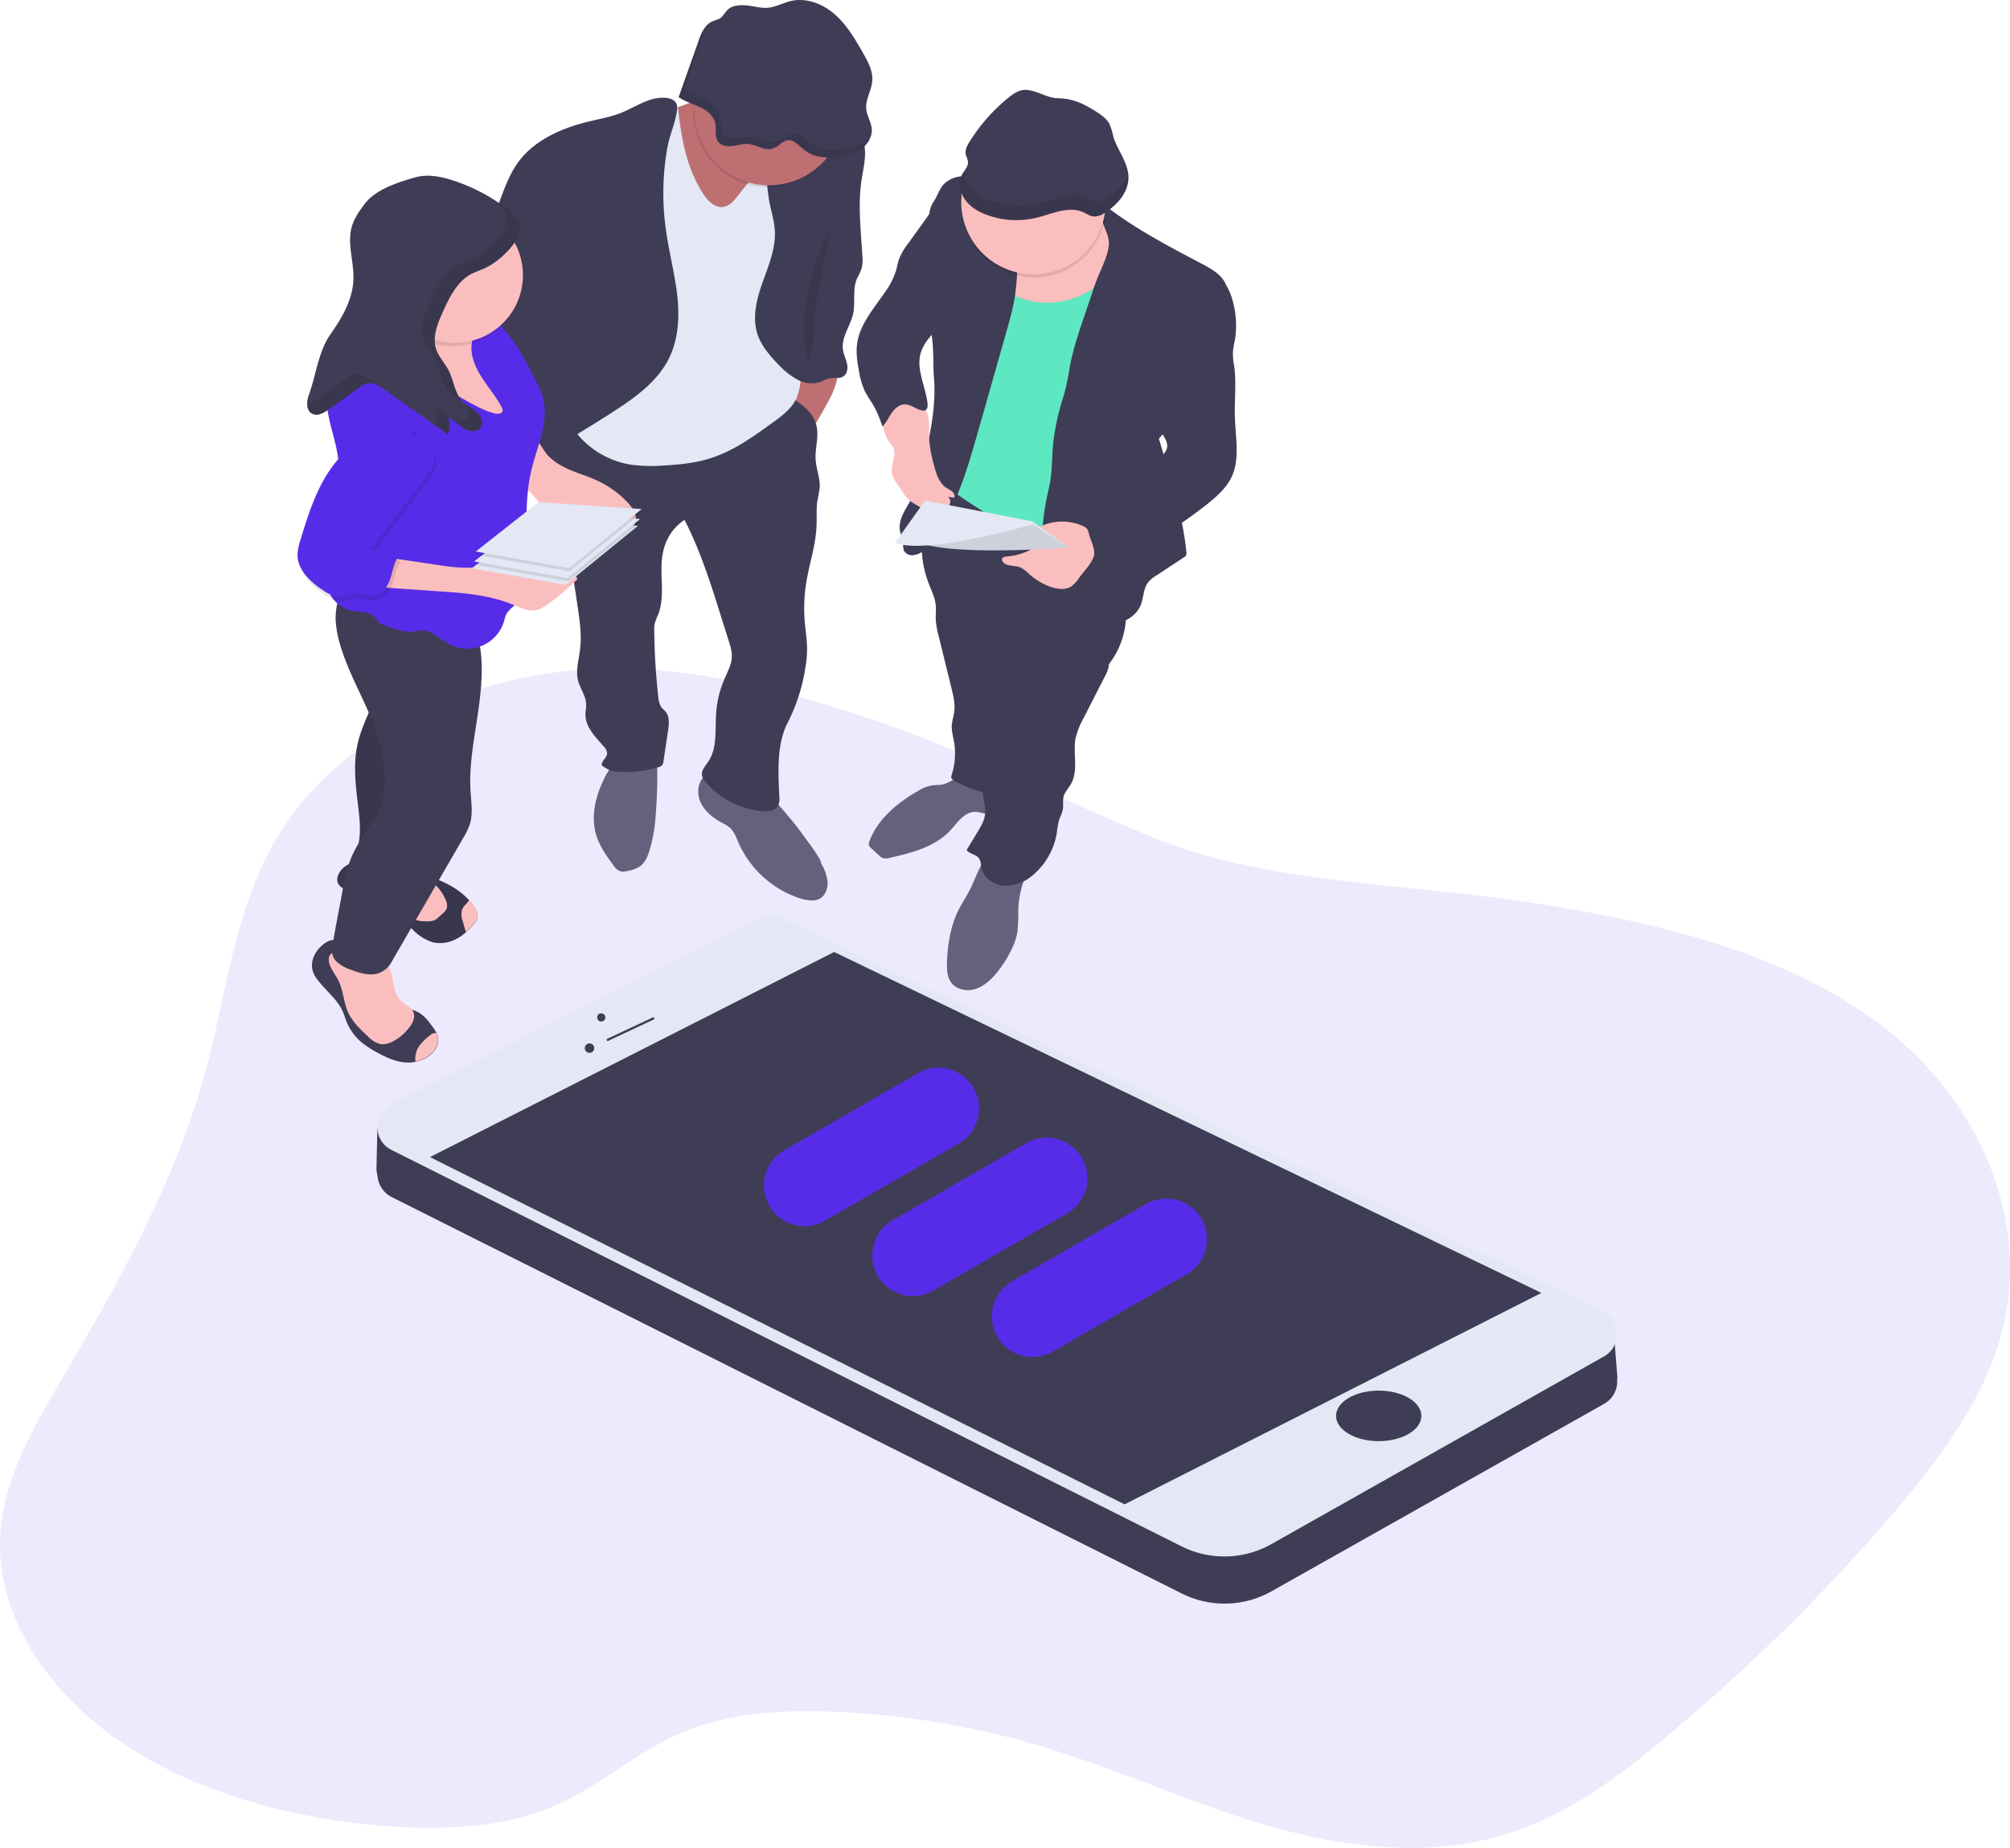 <?xml version="1.0" encoding="utf-8"?>
<svg xmlns="http://www.w3.org/2000/svg" width="890.658" height="819" viewBox="0 0 890.658 819">
  <g id="colllaboration_mobile" transform="translate(-33.581 0.033)">
    <path id="Tracé_12578" data-name="Tracé 12578" d="M414,316.8c-36.1-11.7-74.3-21.5-113.3-20.5-57.4,1.5-112.6,28.2-139.8,67.8-23,33.5-26.1,72.9-36.1,110.1-12.4,45.9-35.9,89.4-60.9,132-13.5,22.9-27.7,46.2-30,71.3-3.2,34.9,17.9,69.8,51.3,93.2s77.7,35.8,122.2,38.8c23.7,1.5,48.5.3,69.6-8.2,22.3-9,38.7-25.5,61.1-34.4,20.8-8.2,45-9.3,68.3-8.1a374.6,374.6,0,0,1,89.1,15.3c32.5,9.7,62.7,23.7,95.1,33.6s68.7,15.4,101.9,7.5c31.2-7.4,55.9-25.8,78.2-44.4a849.244,849.244,0,0,0,100-98c20.1-23.4,38.9-48.1,47.9-75.4,17.2-52.3-5.8-111.4-57.4-147.4-42.7-29.8-100.1-43-156.4-51-51.3-7.4-110.6-8.1-157.8-26.9C502.1,354.1,461.2,332.1,414,316.8Z" fill="#572ce8" opacity="0.1"/>
    <path id="Tracé_12579" data-name="Tracé 12579" d="M450.2,347.8c-1.3.1-2.6.1-3.8.3a16.456,16.456,0,0,0-6,2.4c-9.1,5.2-17.7,12.3-21.5,22.1a3.4,3.4,0,0,0-.3,2,3.6,3.6,0,0,0,1.1,1.4l3.5,3.2a4.569,4.569,0,0,0,1.6,1.1,5.67,5.67,0,0,0,2.9-.1c9.7-2.2,20.1-4.8,26.9-12.1,3.2-3.5,6.2-8.2,11-8.3,2,0,3.9.8,5.8,1s4.3-.6,4.8-2.5a5.3,5.3,0,0,0-.3-2.8l-2.9-9.8c-.8-2.7-8.9-2.8-11.6-2.3C457.3,343.9,454.5,347.4,450.2,347.8Z" fill="#65617d"/>
    <path id="Tracé_12580" data-name="Tracé 12580" d="M484.8,403a85.285,85.285,0,0,1-.4,10.1,27.591,27.591,0,0,1-2.5,7.5,52.322,52.322,0,0,1-6.8,10.7c-2.5,3-5.6,5.8-9.3,7s-8.4.3-10.7-2.8c-1.9-2.6-2-6-1.9-9.2.3-7.9,1.6-15.9,5.1-23,1.5-3,3.5-5.9,5-8.9,3.2-6.3,5.1-13.8,10.7-18.1a33.3,33.3,0,0,0,11.1,3c1.5.2,5.8.3,6.2,2.2.3,1.3-2.5,4.9-3,6.2A42.184,42.184,0,0,0,484.8,403Z" fill="#65617d"/>
    <path id="Tracé_12581" data-name="Tracé 12581" d="M445.2,258.8c1.2,3.1,2.7,6.1,3,9.3.2,2,0,4,0,6a37.144,37.144,0,0,0,1.4,8.1l5.6,22.8c.8,3.4,1.7,6.9,1.2,10.4-.3,2.3-1.1,4.6-1.1,6.9a29.658,29.658,0,0,0,.8,5.2,31.721,31.721,0,0,1-.8,15.9,2.537,2.537,0,0,0-.2,1.2c.1.6.8,1,1.3,1.4a54.951,54.951,0,0,0,19.3,6.4A188.013,188.013,0,0,0,488.4,307c1.4-9.4,2.1-19,3.9-28.4a1.91,1.91,0,0,1,.7-1.4c.7-.6,1.7-.2,2.5.2a220.136,220.136,0,0,1,29.4,17,36.464,36.464,0,0,0,6.8-30.4,69.325,69.325,0,0,0-5-13.1,73.9,73.9,0,0,0-8.5-14.3c-7.4-9.3-18.3-15.2-29.5-19.3a215.271,215.271,0,0,0-20.8-6.1c-3.9-1.1-10.5-4.5-14.3-1.8-4,2.8-6.7,9.6-8.3,14a53.963,53.963,0,0,0-3.3,16.9A46.885,46.885,0,0,0,445.2,258.8Z" fill="#3f3d56"/>
    <path id="Tracé_12582" data-name="Tracé 12582" d="M525.6,286.3c-2.1,2.3-.3,5.9-.7,9a14.925,14.925,0,0,1-1.5,4l-9.6,18.8a35.305,35.305,0,0,0-3.6,9c-1.3,6.8,1.4,14.4-2.1,20.4-1.1,1.9-2.8,3.6-3.3,5.8-.3,1.6,0,3.2-.2,4.9-.2,1.9-1.2,3.6-1.8,5.4a45.067,45.067,0,0,0-.9,5.3,31.143,31.143,0,0,1-11.2,19.4,18.153,18.153,0,0,1-12.4,4.2c-4.5-.4-8.9-3.4-9.8-7.8-.3-1.5-.2-3.1-1.2-4.4-1.3-1.7-4.1-1.8-5.4-3.6l4.9-8.1c1.5-2.5,3.1-5.1,3.3-8.1.3-3.6-1.4-7.2-.8-10.7.5-3,2.7-5.6,3.4-8.6.8-3.8-.8-7.5-1.7-11.3-2.2-9.2.3-18.8,2.7-28,3.2-12.2,6.5-24.5,13.1-35.3C499.9,273.7,511.9,280.4,525.6,286.3Z" fill="#3f3d56"/>
    <path id="Tracé_12583" data-name="Tracé 12583" d="M525.7,95.8c.8,2.1.4,4.5.2,6.7-.3,5,.7,10,.5,15.1s-1.8,9.9-2.9,14.8c-3.1,14.1-2.3,28.7-5.1,42.9-3.4,17.5-12.2,33.8-13.9,51.6-.5,5.6-.5,11.7-3.6,16.4a257.923,257.923,0,0,1-51.7-30.4c3.5-26.1,7-52.4,6.5-78.7a33.593,33.593,0,0,1,.7-9.5,26.7,26.7,0,0,1,3.6-7.4c3.9-6.3,8.1-12.3,12.4-18.4,2.7-3.9,5.7-7.9,10-9.7s9.5-1,14.2-.1c5.7,1,11.4,2.1,17.1,3.1C517.1,92.9,524.2,91.7,525.7,95.8Z" fill="#5de8c1"/>
    <path id="Tracé_12584" data-name="Tracé 12584" d="M388.7,195.8a57.777,57.777,0,0,0-7.6-6.3c3.5-4.3,2.8-10.6,3.7-16.1a55.312,55.312,0,0,1,3.2-10.5c.4-.9.9-2,1.9-2.2a2.885,2.885,0,0,1,1.8.3c3,1.1,9.3,1,11.6,2.9,2.8,2.4.2,7.3-.8,10.2C401.7,176.2,390.2,197.3,388.7,195.8Z" fill="#be6f72"/>
    <path id="Tracé_12585" data-name="Tracé 12585" d="M397.4,382.6a20.841,20.841,0,0,1,2.9,8c.2,2.8-.8,6-3.2,7.5s-5.9,1-8.8.1a45.251,45.251,0,0,1-27.6-25c-.9-2.1-1.7-4.3-3.3-6a15.3,15.3,0,0,0-4-2.6c-3.9-2.2-7.7-5.1-9.5-9.3s-1-9.7,2.8-12.1a10.172,10.172,0,0,1,7.8-1,28.592,28.592,0,0,1,7.4,3.2c3.9,2.1,8.6,3.9,12,6.7a74.769,74.769,0,0,1,8.2,8.7,118.442,118.442,0,0,1,8.2,10.5C391.2,372.4,398.1,381.6,397.4,382.6Z" fill="#65617d"/>
    <path id="Tracé_12586" data-name="Tracé 12586" d="M324.1,361.6a69.477,69.477,0,0,1-2.6,14.9c-.8,2.7-1.9,5.5-4.1,7.3a15.988,15.988,0,0,1-6.3,2.3,4.887,4.887,0,0,1-2.4.1,5.858,5.858,0,0,1-3.2-2.6c-3.3-4.4-6.6-9.1-8-14.5-2-7.8,0-16.1,3.5-23.4a23.27,23.27,0,0,1,5.4-7.8,20.829,20.829,0,0,1,9.8-4.4c3.7-.7,8.2-2.3,8.5,2.2A223.453,223.453,0,0,1,324.1,361.6Z" fill="#65617d"/>
    <path id="Tracé_12587" data-name="Tracé 12587" d="M379.5,173.6c6.9,3.6,14.6,8.1,16,15.7.9,4.7-.8,9.4-.5,14.2.2,4.2,2,8.2,1.8,12.4-.2,2-.6,3.9-1,5.9-.6,3.7-.2,7.5-.4,11.2-.3,8.4-3.1,16.5-4.5,24.8a71.462,71.462,0,0,0-.7,17.9c.3,3.9,1,7.7,1,11.6a45.741,45.741,0,0,1-.7,8.3,80.65,80.65,0,0,1-8,24.9c-4.8,9.5-4.1,21.7-3.6,32.3a8.826,8.826,0,0,1-.5,4.3c-1.3,2.3-4.4,2.6-7,2.4a37.971,37.971,0,0,1-25-12.7,6.273,6.273,0,0,1-1.8-3.4c-.2-2.1,1.5-3.9,2.7-5.7,4.2-6,3.1-14.1,3.6-21.5a45.815,45.815,0,0,1,3.8-15.5c1.2-2.9,2.8-5.7,3.1-8.8.3-2.9-.6-5.8-1.5-8.5l-3-9.5c-4.6-14.8-9.3-29.7-16.4-43.5a21.774,21.774,0,0,0-9.2,13c-2.6,9.4,1.1,19.9-2.5,29a31.206,31.206,0,0,0-1.5,3.9,13.734,13.734,0,0,0-.2,3.5,286.03,286.03,0,0,0,1.8,29.2,10.184,10.184,0,0,0,1.2,4.2c.6.9,1.5,1.5,2.1,2.3,1.8,2.3,1.4,5.5,1,8.3l-2,13.4a4.244,4.244,0,0,1-.6,1.9,3.152,3.152,0,0,1-1.7.9,47,47,0,0,1-19.7,1.8c-2-.2-3.7-1.5-5.4-2.6-.2-2,2.3-3.3,2.4-5.3a4.588,4.588,0,0,0-1.5-3.1c-3.7-4.2-8.2-8.7-8.1-14.3,0-1.5.4-2.9.3-4.4-.1-3.8-2.7-7-3.6-10.6-1.1-4.5.4-9.1.9-13.7.8-6.2-.1-12.4-1-18.6l-3.4-22.6a61.837,61.837,0,0,0-2.1-10.4,84.7,84.7,0,0,0-4.4-9.7c-3.2-6.5-5.8-13.3-8.5-20a16.575,16.575,0,0,1-1.5-5.8c-.1-3.4,1.6-6.7,3.8-9.3a29.007,29.007,0,0,1,16-9.7,6.886,6.886,0,0,1,3.2-.1,8.532,8.532,0,0,1,2.5,1.3,60.035,60.035,0,0,0,52.9,6.3c1,.8,2.9.4,4-.1,3.2-1.5,5.8-3.9,8.6-6A47.183,47.183,0,0,1,379.5,173.6Z" fill="#3f3d56"/>
    <path id="Tracé_12588" data-name="Tracé 12588" d="M172.2,430.4a11.771,11.771,0,0,0,2.4,4.2c3.6,4.7,8.7,8.5,11,14,.5,1.2.9,2.4,1.3,3.6a23.763,23.763,0,0,0,6.5,9.4,45.1,45.1,0,0,0,7.2,4.8c4.4,2.4,9.2,4.6,14.2,4.5a10.323,10.323,0,0,0,3-.4,17.21,17.21,0,0,0,4.5-1.6c3.2-1.8,6-5.3,5.4-8.9a6.637,6.637,0,0,0-.6-2,17.482,17.482,0,0,0-1.8-2.9c-1.7-2.3-3.4-4.7-5.9-6.2-2.8-1.7-6.3-2.1-8.8-4.2a12.61,12.61,0,0,1-2.5-3.1,36.846,36.846,0,0,1-5-11.3c-.8-3-1.3-6.3-3.5-8.5s-5.2-2.7-8.1-3.2a15.262,15.262,0,0,0-3-.3c-1.4,0-2.9.5-4.2-.2s-1.8-1.6-3.4-1.5a7.343,7.343,0,0,0-3.5,1.5C173.4,420.9,170.8,425.9,172.2,430.4Z" fill="#3f3d56"/>
    <path id="Tracé_12589" data-name="Tracé 12589" d="M207.7,435c.6,3.4,1.6,7,4.3,9.2,1.7,1.4,4,2.3,4.8,4.4s-.2,4.6-1.6,6.4a22.441,22.441,0,0,1-6.4,5.9c-2.1,1.3-4.6,2.3-7.1,1.7a12.166,12.166,0,0,1-5.1-3.3c-3.4-3.2-6.9-6.5-8.8-10.7-2-4.5-2.1-9.7-4.3-14.1-1.3-2.6-3.2-4.8-4-7.6a5.451,5.451,0,0,1,0-3.1,4.162,4.162,0,0,1,3.9-2.3,15.191,15.191,0,0,1,4.7,1,108.621,108.621,0,0,0,13.8,3.9c1.9.4,3,.3,4,2.1A19.155,19.155,0,0,1,207.7,435Z" fill="#fbbebe"/>
    <path id="Tracé_12590" data-name="Tracé 12590" d="M219.3,463.6a9.968,9.968,0,0,0-1.5,3.7,8.1,8.1,0,0,0-.1,3.1,17.21,17.21,0,0,0,4.5-1.6c3.2-1.8,6-5.3,5.4-8.9a6.637,6.637,0,0,0-.6-2,2.966,2.966,0,0,0-2.7.8A25.863,25.863,0,0,0,219.3,463.6Z" fill="#fbbebe"/>
    <path id="Tracé_12591" data-name="Tracé 12591" d="M183.5,387.7a5.136,5.136,0,0,0-.4,3c.5,2,2.5,3.1,4.4,4.1l17.6,8.6c1.2.6,2.4,1.2,3.6,1.9,3,1.8,5.4,4.4,7.9,6.8a20.852,20.852,0,0,0,8.8,5.5,15.049,15.049,0,0,0,10-1.3,20.632,20.632,0,0,0,4.6-3.1,26.515,26.515,0,0,0,3.3-3.4,6.832,6.832,0,0,0,1.8-3.2c.3-1.8-.6-3.6-1.6-5.1a24.335,24.335,0,0,0-2-2.5c-6.7-7.4-17.6-11.2-27-12.7-3.7-.6-7.3-2-10.9-3.1s-7.4-2-11.1-1.5S184.9,384.2,183.5,387.7Z" fill="#3f3d56"/>
    <path id="Tracé_12592" data-name="Tracé 12592" d="M183.5,387.7a5.136,5.136,0,0,0-.4,3c.5,2,2.5,3.1,4.4,4.1l17.6,8.6c1.2.6,2.4,1.2,3.6,1.9,3,1.8,5.4,4.4,7.9,6.8a20.852,20.852,0,0,0,8.8,5.5,15.049,15.049,0,0,0,10-1.3,20.632,20.632,0,0,0,4.6-3.1,26.515,26.515,0,0,0,3.3-3.4,6.832,6.832,0,0,0,1.8-3.2c.3-1.8-.6-3.6-1.6-5.1a24.335,24.335,0,0,0-2-2.5c-6.7-7.4-17.6-11.2-27-12.7-3.7-.6-7.3-2-10.9-3.1s-7.4-2-11.1-1.5S184.9,384.2,183.5,387.7Z" opacity="0.1"/>
    <path id="Tracé_12593" data-name="Tracé 12593" d="M227.5,393.2a17.194,17.194,0,0,1,3.3,5.1,5.9,5.9,0,0,1,.8,4.1,6.094,6.094,0,0,1-1.8,2.4l-1.8,1.6a8.622,8.622,0,0,1-1.8,1.4,7.887,7.887,0,0,1-3,.5c-2.4,0-4.9,0-6.8-1.4-2.6-1.9-3.1-5.8-1.9-8.8s3.7-5.2,6.2-7.3C222.7,389.1,226.1,391.6,227.5,393.2Z" fill="#fbbebe"/>
    <path id="Tracé_12594" data-name="Tracé 12594" d="M238.2,403.5a8.563,8.563,0,0,0,.5,5c.4,1.5.9,3,1.3,4.5v.1a26.515,26.515,0,0,0,3.3-3.4,6.832,6.832,0,0,0,1.8-3.2c.3-1.8-.6-3.6-1.6-5.1a24.335,24.335,0,0,0-2-2.5c-.5.6-.9,1.2-1.2,1.6A6.335,6.335,0,0,0,238.2,403.5Z" fill="#fbbebe"/>
    <path id="Tracé_12595" data-name="Tracé 12595" d="M192.2,329c-2.1,8.7-1.2,17.8-.1,26.7.8,6.8,1.8,13.8-.2,20.3-.7,2.4-1.9,4.9-1.5,7.4.9,4.7,6.5,6.5,11.3,7.4a11.894,11.894,0,0,0,4.2.2,10.667,10.667,0,0,0,3.8-2,41.611,41.611,0,0,0,14.6-19.5c1.8-5.2,2.4-10.8,2.9-16.3.9-9.2,1.9-18.6.5-27.8-.4-2.7-1-5.4-1.2-8.1a55.456,55.456,0,0,1,.8-14.1,218.916,218.916,0,0,1,7.8-34.1,45.977,45.977,0,0,1-27.7-5c1.6.9-.2,14.9-.4,16.9a113.415,113.415,0,0,1-3.2,17.4C201,309.1,194.8,318.4,192.2,329Z" fill="#3f3d56"/>
    <path id="Tracé_12596" data-name="Tracé 12596" d="M192.2,329c-2.1,8.7-1.2,17.8-.1,26.7.8,6.8,1.8,13.8-.2,20.3-.7,2.4-1.9,4.9-1.5,7.4.9,4.7,6.5,6.5,11.3,7.4a11.894,11.894,0,0,0,4.2.2,10.667,10.667,0,0,0,3.8-2,41.611,41.611,0,0,0,14.6-19.5c1.8-5.2,2.4-10.8,2.9-16.3.9-9.2,1.9-18.6.5-27.8-.4-2.7-1-5.4-1.2-8.1a55.456,55.456,0,0,1,.8-14.1,218.916,218.916,0,0,1,7.8-34.1,45.977,45.977,0,0,1-27.7-5c1.6.9-.2,14.9-.4,16.9a113.415,113.415,0,0,1-3.2,17.4C201,309.1,194.8,318.4,192.2,329Z" opacity="0.1"/>
    <path id="Tracé_12597" data-name="Tracé 12597" d="M244.2,278c4,11.6,3.1,24.2,1.4,36.4s-4.3,24.3-3.5,36.5c.3,4.8,1.1,9.7-.3,14.3a31.48,31.48,0,0,1-3.1,6.4l-31.9,55.2a10.043,10.043,0,0,1-8,5c-3.4.2-6.8-.9-9.9-2.1a18.3,18.3,0,0,1-5.8-3.2,6.835,6.835,0,0,1-2.4-5.9c1.4-9.6,3.6-19.4,5.2-29a50.7,50.7,0,0,1,6.9-18.4c2.5-4,5.5-7.6,7.6-11.8,6.1-11.9,4-26.5-.7-39s-11.8-24.2-15.5-37a46.122,46.122,0,0,1-1.9-11,29.238,29.238,0,0,1,8.4-20.9,7.217,7.217,0,0,1,2.9-2,7.353,7.353,0,0,1,3.9.1C215.1,255.1,238.3,260.9,244.2,278Z" fill="#3f3d56"/>
    <path id="Tracé_12598" data-name="Tracé 12598" d="M531,105c.6,4.4-1,8.8-3.2,12.6-8.5,14.2-28.1,20.5-43.3,13.9-6.2-2.7-11.5-7.2-16.7-11.7-1.7-1.5-3.5-3.1-4.4-5.2-1.5-3.8.3-8.2,3.4-10.9s7-4,10.9-5.2C490.6,94.4,527.9,81.7,531,105Z" fill="#fbbebe"/>
    <path id="Tracé_12599" data-name="Tracé 12599" d="M523.4,91.1c11.8,9.5,29,18.6,42.4,25.6,4.5,2.4,9.6,5.1,11.2,10,.9,2.6.6,5.5.3,8.2-.6,5.3-1.1,10.7-3.2,15.6-2.4,5.8-6.7,10.5-10.1,15.8-6,9.2-9.5,20-16.9,28.1,5,16.6,10.5,33.2,12.2,50.4a2.2,2.2,0,0,1-.2,1.4,2.7,2.7,0,0,1-.8.7l-12.4,8.2a13.1,13.1,0,0,0-3.6,3c-2.2,2.9-1.9,6.9-3.3,10.2a13.277,13.277,0,0,1-7.7,7,22.439,22.439,0,0,1-10.6,1.1,24.066,24.066,0,0,1-12.6-4.5c-3.2-2.4-5.4-5.8-7.6-9.1a34.58,34.58,0,0,1-4-7.3c-1.3-3.7-1.4-7.7-1.4-11.6a117.6,117.6,0,0,1,2.1-22.2c.6-2.9,1.3-5.8,1.8-8.7.9-5.9.7-11.9,1.4-17.9a112.308,112.308,0,0,1,4.5-19.7,100.236,100.236,0,0,0,2.6-12.1c1.2-7.2,3.5-14.1,5.8-21l4-11.8c.8-2.6,1.7-5.1,2.7-7.6,1.9-4.6,4.3-9.2,4.9-14.1.7-5.4-5.1-11.8-3.2-16.9C522.1,91.4,523,90.7,523.4,91.1Z" fill="#3f3d56"/>
    <path id="Tracé_12600" data-name="Tracé 12600" d="M573.8,123.9c2.8,1.2,4.3,4.2,5.3,7.1a40.74,40.74,0,0,1,1.6,20.2,29.652,29.652,0,0,0-.8,5.2,30.528,30.528,0,0,0,.6,6c1,7.6,0,15.4.3,23.1.3,8.7,2.2,17.9-1.4,25.7-2.4,5.2-7,9.1-11.5,12.7a229.744,229.744,0,0,1-55.2,31.8c3.4-4.1,3.5-10.3,1.2-15.1s-6.5-8.5-11-11.3a73.768,73.768,0,0,0,16.5-5.9c10.5-5.3,19.5-13.1,28.3-20.8a8.171,8.171,0,0,0,2.9-3.7c.9-3-1.6-5.9-3.3-8.5-5.2-8-4-18.4-1.8-27.7,2.4-10.1,6-20.3,12.5-28.4C562.2,129.2,567.5,125.3,573.8,123.9Z" fill="#3f3d56"/>
    <path id="Tracé_12601" data-name="Tracé 12601" d="M511.8,256a15.449,15.449,0,0,1-3.4,3.8c-3,2-7.1,1.2-10.5-.2a29.214,29.214,0,0,1-8.5-5.4,14.948,14.948,0,0,0-3.8-2.8c-2.6-1-6.3-.2-7.8-2.7a1.02,1.02,0,0,1-.2-.9c.1-.9,1.2-1.1,2.1-1.2a26.684,26.684,0,0,0,11.6-3.6,10.035,10.035,0,0,1-2.8-3,2.389,2.389,0,0,1-.5-1.4,1.945,1.945,0,0,1,.9-1.4,22.36,22.36,0,0,1,24.5-4.1,4.261,4.261,0,0,1,2,1.5,4.793,4.793,0,0,1,.7,2c.7,2.8,3,7,2.2,9.8C517.3,249.8,513.8,253.2,511.8,256Z" fill="#fbbebe"/>
    <path id="Tracé_12602" data-name="Tracé 12602" d="M443.6,243.4c12.4-14.4,18-33.3,23.2-51.6l3.7-13,8.9-31.3c1.3-4.6,2.6-9.2,3.5-13.9,1.5-8.1,1.6-16.4,1.5-24.7a26.059,26.059,0,0,0-2.3-9.9c-.9-2.2-1.3-4.5-2-6.7a35.014,35.014,0,0,0-4-8.8,12.388,12.388,0,0,0-1.8-2.2,11.491,11.491,0,0,0-4.1-1.7,40.8,40.8,0,0,0-9.8-1.5,12.323,12.323,0,0,0-8.9,3.8c-1.6,1.9-2.4,4.4-3.7,6.6a25.431,25.431,0,0,0-1.6,2.8,14.406,14.406,0,0,0-.9,4.5c-.5,6.3-1,12.6-1.3,18.9a82.939,82.939,0,0,0-.2,8.6c.1,2.2.3,4.5.6,6.7l2.4,21.8c.5,5.1.2,9.9.6,15.1,1.1,12.4-1.5,24.8-4.3,37-1.3,5.8-2.7,11.7-5.5,16.9-2.5,4.6-6.2,9.4-5.2,14.5.3,1.8,1.2,3.5,1.4,5.3a9.82,9.82,0,0,0,.3,3.4,4.1,4.1,0,0,0,4.3,2A9.232,9.232,0,0,0,443.6,243.4Z" fill="#3f3d56"/>
    <path id="Tracé_12603" data-name="Tracé 12603" d="M445.1,185.9c.4,2.9.1,5.8.2,8.7a59.1,59.1,0,0,0,2,11c1,4,2.3,8.5,5.8,10.7a21.283,21.283,0,0,1,2.5,1.6,2.481,2.481,0,0,1,.8,2.7l-2.8-.5a2.78,2.78,0,0,1-3.4,4.4c-.2-.1-.3-.3-.5-.4a8.222,8.222,0,0,1-.2,2.7,2.131,2.131,0,0,1-2,1.5,3.506,3.506,0,0,1-1.4-.6l-7.2-4.4a13.87,13.87,0,0,1-5.2-5l-3.1-4.7a10.8,10.8,0,0,1-1.6-3c-1.2-4,2.1-8.4.4-12.2a15.1,15.1,0,0,0-1.8-2.6c-3.6-5-3.4-11.8-3-18,.1-2.1.5-4.6,2.4-5.5,1.5-.7,3.3-.1,4.7.8s2.6,2.1,4.2,2.6c1,.3,2.1.4,3.1.7,1.4.5,2.7,2.4,3.6,3.5A10.376,10.376,0,0,1,445.1,185.9Z" fill="#fbbebe"/>
    <path id="Tracé_12604" data-name="Tracé 12604" d="M357.5,96a18.078,18.078,0,0,1-3.5,5.3,6.969,6.969,0,0,1-5.8,2c-2.2-.4-3.9-2.3-5.3-4-3.8-4.5-7.7-9.1-10.3-14.4-3.9-8.1-4.6-17.4-5.1-26.4-.1-2.3-.3-4.8.9-6.8,1.4-2.6,4.4-3.8,7.2-4.8l15.2-5.7a7.653,7.653,0,0,1,3-.6c2.4.4,3.3,3.3,3.9,5.6a35.869,35.869,0,0,0,5.7,11.6c3.4,4.6,11.1,10.7,6.7,16.4C364.7,80.9,361.4,88.3,357.5,96Z" fill="#be6f72"/>
    <path id="Tracé_12605" data-name="Tracé 12605" d="M377,70c6.7,6.3,8.9,16.1,8.6,25.2s-2.9,18.1-4.3,27.1-1.7,18.7,2.2,27c1.3,2.9,3.2,5.5,4.1,8.5a25.589,25.589,0,0,1,.8,9.1,25.334,25.334,0,0,1-1.8,9.4c-2.1,4.7-6.5,8-10.7,11-8.5,6.2-17.3,12.5-27.3,15.7-6.8,2.2-14,2.9-21.1,3.3a70.352,70.352,0,0,1-14.5-.4,39.128,39.128,0,0,1-21.9-11.6,13.55,13.55,0,0,1-2.5-3.4,15.376,15.376,0,0,1-.9-5.2c-.2-6.6-.2-13.1.1-19.7a83.4,83.4,0,0,1,2.6-18.6c1.9-7,5.2-13.6,7.7-20.4,8.7-23.7,7.9-50.7,20-72.8,2.6-4.8,7-9.8,12.4-9.1a4.077,4.077,0,0,1,2.7,1.3,5.711,5.711,0,0,1,1,3.1c1.3,10.8,3.1,21.8,8.2,31.5,2,3.8,5,9.6,9.6,10.6s7.3-3.4,9.8-6.5A80.494,80.494,0,0,1,377,70Z" fill="#e3e8f4"/>
    <path id="Tracé_12606" data-name="Tracé 12606" d="M409,53.8a16.471,16.471,0,0,1,3.8,2.7c3,2.8,4.1,7.2,4.1,11.3s-1,8.2-1.6,12.3c-1.6,11-.2,22.3.4,33.4a16.387,16.387,0,0,1-.3,5.4,41.626,41.626,0,0,1-2.2,4.8c-1.9,4.8-.5,10.3-1.6,15.4-1.2,5.4-5.3,10.3-4.5,15.8.3,2.1,1.3,4.1,1.8,6.2s.1,4.7-1.8,5.8-4.5.3-6.7.9a15.079,15.079,0,0,0-2.6,1.2,12.578,12.578,0,0,1-10.7-.7,32.335,32.335,0,0,1-8.7-6.9c-3.8-3.9-7.5-8.2-9.2-13.4-2.4-7.5-.3-15.7,2.4-23.2s5.8-15,5.3-22.9c-.3-4.4-1.7-8.7-2.5-13.1a86.183,86.183,0,0,1-1.1-18.3c.1-4.5.4-9.1,2.4-13.2A18.065,18.065,0,0,1,390,47.5C397.1,46.8,403.1,50.4,409,53.8Z" fill="#3f3d56"/>
    <path id="Tracé_12607" data-name="Tracé 12607" d="M390.1,150.4a30.022,30.022,0,0,0,1.7,9.4c1.8-4.1,2-8.7,2.2-13.1,1-15.3,4.4-29.7,8-44.5-2.6,2-4.1,7-5.4,10A89.309,89.309,0,0,0,390.1,150.4Z" opacity="0.1"/>
    <path id="Tracé_12608" data-name="Tracé 12608" d="M322.7,43.9c-4.8,1.3-9,4.1-13.7,6-4.9,2-10.1,2.8-15.2,4.1-11.8,2.9-23.6,8.2-30.7,18-5.2,7.2-7.4,16.2-11,24.4-3,6.9-7,13.3-9.2,20.5-2.9,9.3-2.6,19.3-1.9,29.1.6,8,1.5,16.1,5.1,23.2,1.9,3.7,4.5,7.1,6.4,10.8,2.3,4.5,3.5,9.4,5.4,14s4.7,9.2,9.1,11.6l7.3-4.3c10.9-6.4,21.8-12.8,32.3-19.7,9.2-6,18.5-12.9,23.4-22.8,4.3-8.7,4.8-18.9,3.6-28.6s-3.7-19.1-5-28.8a114.617,114.617,0,0,1,.8-36.5c1-5.4,3.7-11.1,4.2-16.5C334.3,42.6,326.9,42.8,322.7,43.9Z" fill="#3f3d56"/>
    <path id="Tracé_12609" data-name="Tracé 12609" d="M277.5,202.9c5.6,5.3,13.6,6.8,20.6,10a44.019,44.019,0,0,1,13.8,10c2.2,2.4,4.2,5.6,3.2,8.6-.9,2.6-3.7,3.9-6.3,4.9-3.2,1.2-6.7,2.3-9.9,1-1.9-.7-3.4-2.1-5.1-3.1-4.2-2.5-9.5-2.5-13.8-4.8-6.1-3.2-9.1-10.4-14.8-14.2-3.1-2.1-7.4-3.8-7.8-7.6a10.065,10.065,0,0,1,.8-3.9c1.1-3.1,3.1-13.6,7.5-13.3C270.7,190.7,274,200.3,277.5,202.9Z" fill="#fbbebe"/>
    <path id="Tracé_12610" data-name="Tracé 12610" d="M248.3,156c1.8,6.6,6.1,12.2,10.5,17.4,3.2,3.8,6.6,7.8,6.8,12.7.1,4.6-3,8.9-7,11.3s-8.7,3.1-13.3,3.4a32.081,32.081,0,0,1-11.1-.8c-9.1-2.5-15.5-10.4-22.7-16.6-4.3-3.6-9.1-6.8-12.3-11.4s-4.6-11.1-1.4-15.7a25.221,25.221,0,0,1,4-4,64.985,64.985,0,0,0,13.8-16.6c1.5-2.5,2.9-5.2,5.4-6.7,3.6-2.2,8.1-1.2,12.2-.1,4.4,1.1,16.8,3.4,17.6,9,.4,2.3-2.5,5.9-2.9,8.4A19.952,19.952,0,0,0,248.3,156Z" fill="#fbbebe"/>
    <path id="Tracé_12611" data-name="Tracé 12611" d="M270.9,168.5a43.545,43.545,0,0,1,3.2,7.4c3,10.6-2.4,21.5-5,32.2-3.3,13.7-1.9,28.1-2.1,42.2-.1,6.5-.8,13.6-5.4,18a19.328,19.328,0,0,0-3.5,3.5,14.22,14.22,0,0,0-1.1,3.3,17.05,17.05,0,0,1-21.1,11.7,19.425,19.425,0,0,1-3.6-1.5c-3.8-2.1-7.1-5.8-11.4-5.9a28.684,28.684,0,0,0-4.1.5c-4.3.4-8.5-1.2-12.6-2.7a8.669,8.669,0,0,1-2.7-1.4c-.7-.7-1.2-1.6-1.9-2.3-2.5-2.7-6.7-2.2-10.2-2.9a14.305,14.305,0,0,1-10.9-10.9c-.7-3.4-.1-7,.5-10.5l2.7-15.5a142.093,142.093,0,0,0,2.3-17.2,70.5,70.5,0,0,0-1.7-19.4c-1.2-5.2-2.9-10.3-3.6-15.6a38.166,38.166,0,0,1,7-26.8c1.4-1.9,3.2-3.8,5.6-4,1.9-.2,3.7.9,5.4,1.8q21.6,12.75,43.6,25.1c4,2.2,8.1,4.5,12.5,5.6,1.3.3,3.3.2,3.5-1.2a2.822,2.822,0,0,0-.4-1.5c-2.5-4.8-6.1-8.9-9-13.5s-5.1-10-4.2-15.3c1.2-7.4,8-12.2,13.6-6.5C262.6,152.1,266.8,160.5,270.9,168.5Z" fill="#572ce8"/>
    <path id="Tracé_12612" data-name="Tracé 12612" d="M226.1,261.9c11.7.8,23.7,1.5,34.6,6,3.5,1.4,7.2,3.3,10.9,2.4a16.179,16.179,0,0,0,5-2.7,120.784,120.784,0,0,0,12.8-10.9c-.4-2.2-3.4-2.5-5.6-2.5a35.1,35.1,0,0,1-15.6-3.7,24.992,24.992,0,0,0-5-2.3c-4.8-1.3-9.6,1.2-14.4,2.4-7.1,1.8-14.5.8-21.7-.3l-19.5-2.9c-1.8-.3-3.9-.5-5.3.6a6.423,6.423,0,0,0-1.9,3.4c-2.4,8-1.2,8.7,6.7,9.2Z" fill="#fbbebe"/>
    <circle id="Ellipse_1691" data-name="Ellipse 1691" cx="32" cy="32" r="32" transform="translate(459.8 59)" opacity="0.1"/>
    <circle id="Ellipse_1692" data-name="Ellipse 1692" cx="32" cy="32" r="32" transform="matrix(0.316, -0.949, 0.949, 0.316, 451.064, 109.788)" fill="#fbbebe"/>
    <path id="Tracé_12613" data-name="Tracé 12613" d="M518.6,49c2.6,1.6,5.2,3.3,6.6,5.9a27.8,27.8,0,0,1,1.7,5.6c1.8,6,6.4,11.2,6.7,17.5.3,6.9-4.8,12.8-10.7,16.4a7.461,7.461,0,0,1-4.6,1.5c-1.7-.1-3.2-1.2-4.7-1.9-6.6-2.9-13.9.8-20.9,2.5a37.741,37.741,0,0,1-21.8-1.3c-3.8-1.4-7.4-3.5-9.7-6.8S458,80.6,460,77.1c1-1.8,2.7-3.4,2.5-5.4-.1-1.2-.8-2.3-1-3.5-.3-1.9.7-3.8,1.7-5.4a78.921,78.921,0,0,1,17.3-19.6c2-1.6,4.3-3.2,6.9-3.4,5.3-.2,9.8,3.7,15.2,3.7C508.9,43.7,513.3,45.7,518.6,49Z" fill="#3f3d56"/>
    <circle id="Ellipse_1693" data-name="Ellipse 1693" cx="33" cy="33" r="33" transform="translate(340.8 16.9)" opacity="0.1"/>
    <circle id="Ellipse_1694" data-name="Ellipse 1694" cx="33" cy="33" r="33" transform="translate(341.4 16.1)" fill="#be6f72"/>
    <path id="Tracé_12614" data-name="Tracé 12614" d="M392,67.7c4.7,2.6,10.4,2.3,15.6,1.2a21.252,21.252,0,0,0,8.2-3.5,9.77,9.77,0,0,0,4.1-7.6c0-3.3-2.2-6.4-2.5-9.7-.3-4.2,2.4-8.1,2.7-12.4s-1.8-8.1-3.8-11.7c-3.5-6.2-7.2-12.6-12.5-17.4S391.1-1.2,384.1.4c-3.4.8-6.6,2.6-10.1,3-3.1.3-6.2-.7-9.3-1s-6.6-.2-8.8,2c-1.2,1.2-2,2.9-3.4,3.8-1,.4-2,.8-3,1.1-3.6,1.5-5.3,5.5-6.5,9.2L334.3,43c2.9,2,6.3,2.9,9.5,4.4s6.2,4,6.8,7.4c.5,2.6-.4,5.6,1.1,7.8,1.4,2,4.2,2.3,6.6,2s4.8-1.2,7.2-.8c6,.9,8.2,4.6,13.8,0S386.8,64.8,392,67.7Z" fill="#3f3d56"/>
    <circle id="Ellipse_1695" data-name="Ellipse 1695" cx="30" cy="30" r="30" transform="translate(204.1 93.5)" opacity="0.1"/>
    <circle id="Ellipse_1696" data-name="Ellipse 1696" cx="30" cy="30" r="30" transform="translate(205.3 91.9)" fill="#fbbebe"/>
    <path id="Tracé_12615" data-name="Tracé 12615" d="M258.2,92.5A79.258,79.258,0,0,0,234.5,80c-5.5-1.8-11.4-3-17-1.4-7.5,2.1-17.6,5.4-22.3,11.7-2.3,3.1-4.6,6.3-5.7,10-2.2,7.5.9,15.4.7,23.2-.2,9.1-5.1,17.4-10.3,24.8s-6.3,18-9.4,26.5c-1.1,2.9-1.4,7,1.3,8.5,2.4,1.3,5.3-.3,7.5-1.9l13.4-9.6a9.184,9.184,0,0,1,3.5-1.9c2.8-.6,5.4,1.1,7.7,2.7l28,19.8a8.489,8.489,0,0,0,.1-7.3c2.6.8,4.5,3,6.9,4.6s5.8,2.1,7.5-.1.4-5.1-1.5-6.9-4.3-2.8-6.2-4.6c-3.6-3.6-4-9.3-6.3-13.9-1.6-3.2-4.3-5.9-5.5-9.3-1.9-5.6.6-11.6,3-16.9,2.9-6.4,6.2-13.1,12.3-16.5,2.1-1.1,4.4-1.8,6.5-2.8,5.3-2.5,11.9-8.5,14.5-13.9C265.6,100.1,262.1,95.5,258.2,92.5Z" fill="#3f3d56"/>
    <path id="Tracé_12616" data-name="Tracé 12616" d="M212.8,191.7c2.9,1.8,6.1,3,8.9,4.9s5.3,4.8,5.4,8.2c.1,3.2-2,6.1-4,8.7l-24.4,32,12.4,3.3c-2,2.8-2.5,6.3-3.5,9.5s-3,6.6-6.3,7.5c-3,.8-6.1-.8-9.2-.6-2.3.1-4.5,1.2-6.7,1.3-3,.1-5.7-1.4-8.1-3.1-5.5-3.7-10.9-8.9-10.9-15.5a24.206,24.206,0,0,1,1.3-6.5c3.6-11.7,7.3-23.7,14.8-33.4,4-5.2,8.9-9.6,13.8-13.9a13.576,13.576,0,0,1,3.9-2.7c3.2-1.2,6.7.3,10,1.2s7.5,1.1,9.4-1.7" opacity="0.1"/>
    <path id="Tracé_12617" data-name="Tracé 12617" d="M211.8,189.7c2.9,1.8,6.1,3,8.9,4.9s5.3,4.8,5.4,8.2-2,6.1-4,8.7l-24.4,31.9,12.4,3.3c-2,2.8-2.5,6.3-3.5,9.5s-3,6.6-6.3,7.5c-3,.8-6.1-.8-9.2-.6-2.3.1-4.5,1.2-6.7,1.3-3,.1-5.7-1.4-8.1-3.1-5.5-3.7-10.9-8.9-10.9-15.5a24.206,24.206,0,0,1,1.3-6.5c3.6-11.7,7.3-23.7,14.8-33.4,4-5.2,8.9-9.6,13.8-14a13.576,13.576,0,0,1,3.9-2.7c3.2-1.2,6.7.3,10,1.2s7.5,1.1,9.4-1.7" fill="#572ce8"/>
    <g id="Groupe_3574" data-name="Groupe 3574" opacity="0.1">
      <path id="Tracé_12618" data-name="Tracé 12618" d="M462.3,81.9c2.3,3.2,6,5.4,9.7,6.8A37.741,37.741,0,0,0,493.8,90c7-1.7,14.3-5.4,20.9-2.5,1.5.7,3,1.7,4.7,1.9a7.55,7.55,0,0,0,4.6-1.6c4-2.5,7.8-6.1,9.5-10.4a1.953,1.953,0,0,0,.1.7c.3,6.9-4.8,12.8-10.7,16.4a7.461,7.461,0,0,1-4.6,1.5c-1.7-.1-3.2-1.2-4.7-1.9-6.6-2.9-13.9.8-20.9,2.5a37.741,37.741,0,0,1-21.8-1.3c-3.8-1.4-7.4-3.5-9.7-6.8S458,80.7,460,77.2l.2-.2A14.272,14.272,0,0,0,462.3,81.9Z"/>
      <path id="Tracé_12619" data-name="Tracé 12619" d="M463.6,65.2c.1,1.5-.8,2.8-1.7,4.1-.1-.3-.2-.7-.3-1-.3-1.8.6-3.5,1.5-5.1A4.919,4.919,0,0,1,463.6,65.2Z"/>
    </g>
    <path id="Tracé_12620" data-name="Tracé 12620" d="M345.2,15.2l-8.6,24.6c2.9,2,6.3,2.9,9.5,4.4s6.2,4,6.8,7.4c.5,2.6-.4,5.6,1.1,7.8,1.4,2,4.2,2.3,6.6,2s4.8-1.2,7.2-.8c6,.9,8.2,4.6,13.8.1s7.6.8,12.7,3.8c4.7,2.6,10.4,2.3,15.6,1.1a22.682,22.682,0,0,0,8.2-3.4c.3-.3.7-.6,1-.9a11.5,11.5,0,0,1-3.4,4.2,22.89,22.89,0,0,1-8.2,3.5c-5.2,1.2-11,1.5-15.6-1.1-5.2-2.9-7.3-8.2-12.7-3.8s-7.8.9-13.8,0c-2.4-.4-4.8.5-7.2.8s-5.2,0-6.6-2c-1.5-2.2-.6-5.2-1.1-7.8-.6-3.4-3.7-5.9-6.8-7.4s-6.6-2.5-9.5-4.4l8.6-24.7c1-2.7,2.1-5.6,4.1-7.6A40.8,40.8,0,0,0,345.2,15.2Z" opacity="0.1"/>
    <g id="Groupe_3575" data-name="Groupe 3575" opacity="0.1">
      <path id="Tracé_12621" data-name="Tracé 12621" d="M234.3,186.2c2.2,1,5,1.1,6.4-.7,1.6-2,.4-5.1-1.5-6.9s-4.3-2.8-6.2-4.6c-3.6-3.6-4-9.3-6.3-13.9-1.6-3.2-4.3-5.9-5.5-9.3-1.9-5.6.6-11.6,3-16.9,2.9-6.4,6.2-13.1,12.3-16.5,2.1-1.1,4.4-1.8,6.5-2.8,5.3-2.5,11.9-8.5,14.5-13.9,2.2-4.5-.9-8.9-4.5-11.9,1.8,1.1,3.5,2.4,5.2,3.6,3.9,3,7.3,7.6,5,12.3-2.6,5.4-9.2,11.3-14.5,13.9-2.1,1-4.4,1.7-6.5,2.8-6.1,3.3-9.4,10.1-12.3,16.5-2.4,5.4-4.9,11.4-3,16.9,1.2,3.4,3.8,6.1,5.5,9.3,2.3,4.6,2.7,10.3,6.3,13.9,1.8,1.8,4.3,2.9,6.2,4.6s3,4.8,1.5,6.9-5.2,1.6-7.5.1C237.3,188.6,235.9,187.2,234.3,186.2Z"/>
      <path id="Tracé_12622" data-name="Tracé 12622" d="M173.7,177.3l13.4-9.6a9.184,9.184,0,0,1,3.5-1.9c2.8-.6,5.4,1.1,7.7,2.7l28,19.8a8.489,8.489,0,0,0,.1-7.3c2.6.8,4.4,2.9,6.7,4.4-.3-.1-.7-.3-1-.4a8.855,8.855,0,0,1-.1,7.3l-28-19.8c-2.3-1.6-5-3.4-7.7-2.7a9.184,9.184,0,0,0-3.5,1.9l-13.4,9.6c-2.2,1.6-5.1,3.3-7.5,1.9a4.577,4.577,0,0,1-2.1-3.9A13.138,13.138,0,0,0,173.7,177.3Z"/>
    </g>
    <path id="Tracé_12623" data-name="Tracé 12623" d="M507.2,242.6s-57.3,4.6-68.7-3.5l52.4-8.1Z" fill="#e3e8f4"/>
    <path id="Tracé_12624" data-name="Tracé 12624" d="M507.2,242.6s-57.3,4.6-68.7-3.5l52.4-8.1Z" opacity="0.1"/>
    <path id="Tracé_12625" data-name="Tracé 12625" d="M507.2,242.6l-16-10.2s-47.9,13.8-61,8.1l13.3-18.7,47.4,9.2Z" fill="#e3e8f4"/>
    <path id="Tracé_12626" data-name="Tracé 12626" d="M436,107.9a25.781,25.781,0,0,0-4.2,7.4c-.5,1.4-.7,2.9-1.1,4.3a32.975,32.975,0,0,1-5,9.9c-4.9,7.2-11.1,14.1-12.3,22.7-.6,4.2.1,8.6.9,12.8a32.817,32.817,0,0,0,2.4,8.1c1.3,2.7,3.2,5.1,4.6,7.8a57.272,57.272,0,0,1,3.3,8.1c1.7-1.7,2.7-4,4.1-6s3.4-3.8,5.8-3.8c2.8,0,5.1,2.3,7.8,2.7a2.879,2.879,0,0,0,1.3-.1c1-.5,1.1-1.8,1-2.9-.8-7.6-5.1-15-3.1-22.3,1.9-6.8,8.6-11,12.1-17.1,2.6-4.4,3.3-9.6,4-14.7.8-6.1,1.7-12.1,1.3-18.2-.2-3.1-2.6-22.5-7.1-20.4-1.5.7-2.9,3.7-3.9,5l-4,5.7Z" fill="#3f3d56"/>
    <path id="Tracé_12627" data-name="Tracé 12627" d="M316.3,233l-32.2,26.2-41.4-7.4,27.9-21.9Z" fill="#e3e8f4"/>
    <path id="Tracé_12628" data-name="Tracé 12628" d="M317.5,231.4l-32.2,26.2-41.4-7.4,27.9-21.9Z" opacity="0.1"/>
    <path id="Tracé_12629" data-name="Tracé 12629" d="M317.2,230l-32.1,26.2-41.4-7.4,27.8-21.9Z" fill="#e3e8f4"/>
    <path id="Tracé_12630" data-name="Tracé 12630" d="M318.2,227,286,253.2l-41.4-7.4,27.9-21.9Z" opacity="0.1"/>
    <path id="Tracé_12631" data-name="Tracé 12631" d="M317.9,225.6l-32.1,26.2-41.4-7.4,27.8-21.9Z" fill="#e3e8f4"/>
    <path id="Tracé_12632" data-name="Tracé 12632" d="M741.1,583.4h0a5.07,5.07,0,0,1,6.9,2.4,4.136,4.136,0,0,1,.5,1.9l1.8,23.2-10.6,1.9L734.1,596Z" fill="#3f3d56"/>
    <path id="Tracé_12633" data-name="Tracé 12633" d="M369.5,427.9,207,510.3a11.2,11.2,0,0,0-4.9,15.2,11.5,11.5,0,0,0,5,5L557.2,706.2a42.409,42.409,0,0,0,39.9-1l147.4-83.1a11.3,11.3,0,0,0,4.2-15.4,10.916,10.916,0,0,0-4.9-4.6L379.5,427.8A11.02,11.02,0,0,0,369.5,427.9Z" fill="#3f3d56"/>
    <path id="Tracé_12634" data-name="Tracé 12634" d="M205.9,496l-5.1,3.8-.4,18.1a7.534,7.534,0,0,0,4.1,6.9l356,182.7a5.318,5.318,0,0,0,7.7-4.7V676.5Z" fill="#3f3d56"/>
    <path id="Tracé_12635" data-name="Tracé 12635" d="M369.5,406.9,207,489.4a11.3,11.3,0,0,0-5,15.2,11.005,11.005,0,0,0,5,5L557.1,685.3a42.409,42.409,0,0,0,39.9-1l147.4-83.2a11.3,11.3,0,0,0,4.2-15.4,10.916,10.916,0,0,0-4.9-4.6L379.5,406.8A11.338,11.338,0,0,0,369.5,406.9Z" fill="#e3e8f4"/>
    <path id="Tracé_12636" data-name="Tracé 12636" d="M403.2,421.9,224.1,512.8,531.9,666.7,716.6,573Z" fill="#3f3d56"/>
    <ellipse id="Ellipse_1697" data-name="Ellipse 1697" cx="18.9" cy="11.2" rx="18.9" ry="11.2" transform="translate(625.6 616.3)" fill="#3f3d56"/>
    <circle id="Ellipse_1698" data-name="Ellipse 1698" cx="1.8" cy="1.8" r="1.8" transform="translate(298.2 449.1)" fill="#3f3d56"/>
    <circle id="Ellipse_1699" data-name="Ellipse 1699" cx="2.1" cy="2.1" r="2.1" transform="translate(292.7 462.4)" fill="#3f3d56"/>
    <line id="Ligne_161" data-name="Ligne 161" y1="9.8" x2="20.9" transform="translate(302.5 451.2)" fill="none" stroke="#3f3d56" stroke-miterlimit="10" stroke-width="1"/>
    <path id="Tracé_12637" data-name="Tracé 12637" d="M429.1,540.8l59.3-34.2a18.009,18.009,0,0,1,24.6,6.6h0a18.008,18.008,0,0,1-6.6,24.6L447.1,572a18.009,18.009,0,0,1-24.6-6.6h0A18.049,18.049,0,0,1,429.1,540.8Z" fill="#572ce8"/>
    <path id="Tracé_12638" data-name="Tracé 12638" d="M482.1,567.8l59.3-34.2a18.008,18.008,0,0,1,24.6,6.6h0a18.008,18.008,0,0,1-6.6,24.6L500.1,599a18.009,18.009,0,0,1-24.6-6.6h0A18.049,18.049,0,0,1,482.1,567.8Z" fill="#572ce8"/>
    <path id="Tracé_12639" data-name="Tracé 12639" d="M381.1,509.8l59.3-34.2a18.008,18.008,0,0,1,24.6,6.6h0a18.008,18.008,0,0,1-6.6,24.6L399.1,541a18.009,18.009,0,0,1-24.6-6.6h0A18.049,18.049,0,0,1,381.1,509.8Z" fill="#572ce8"/>
  </g>
</svg>
